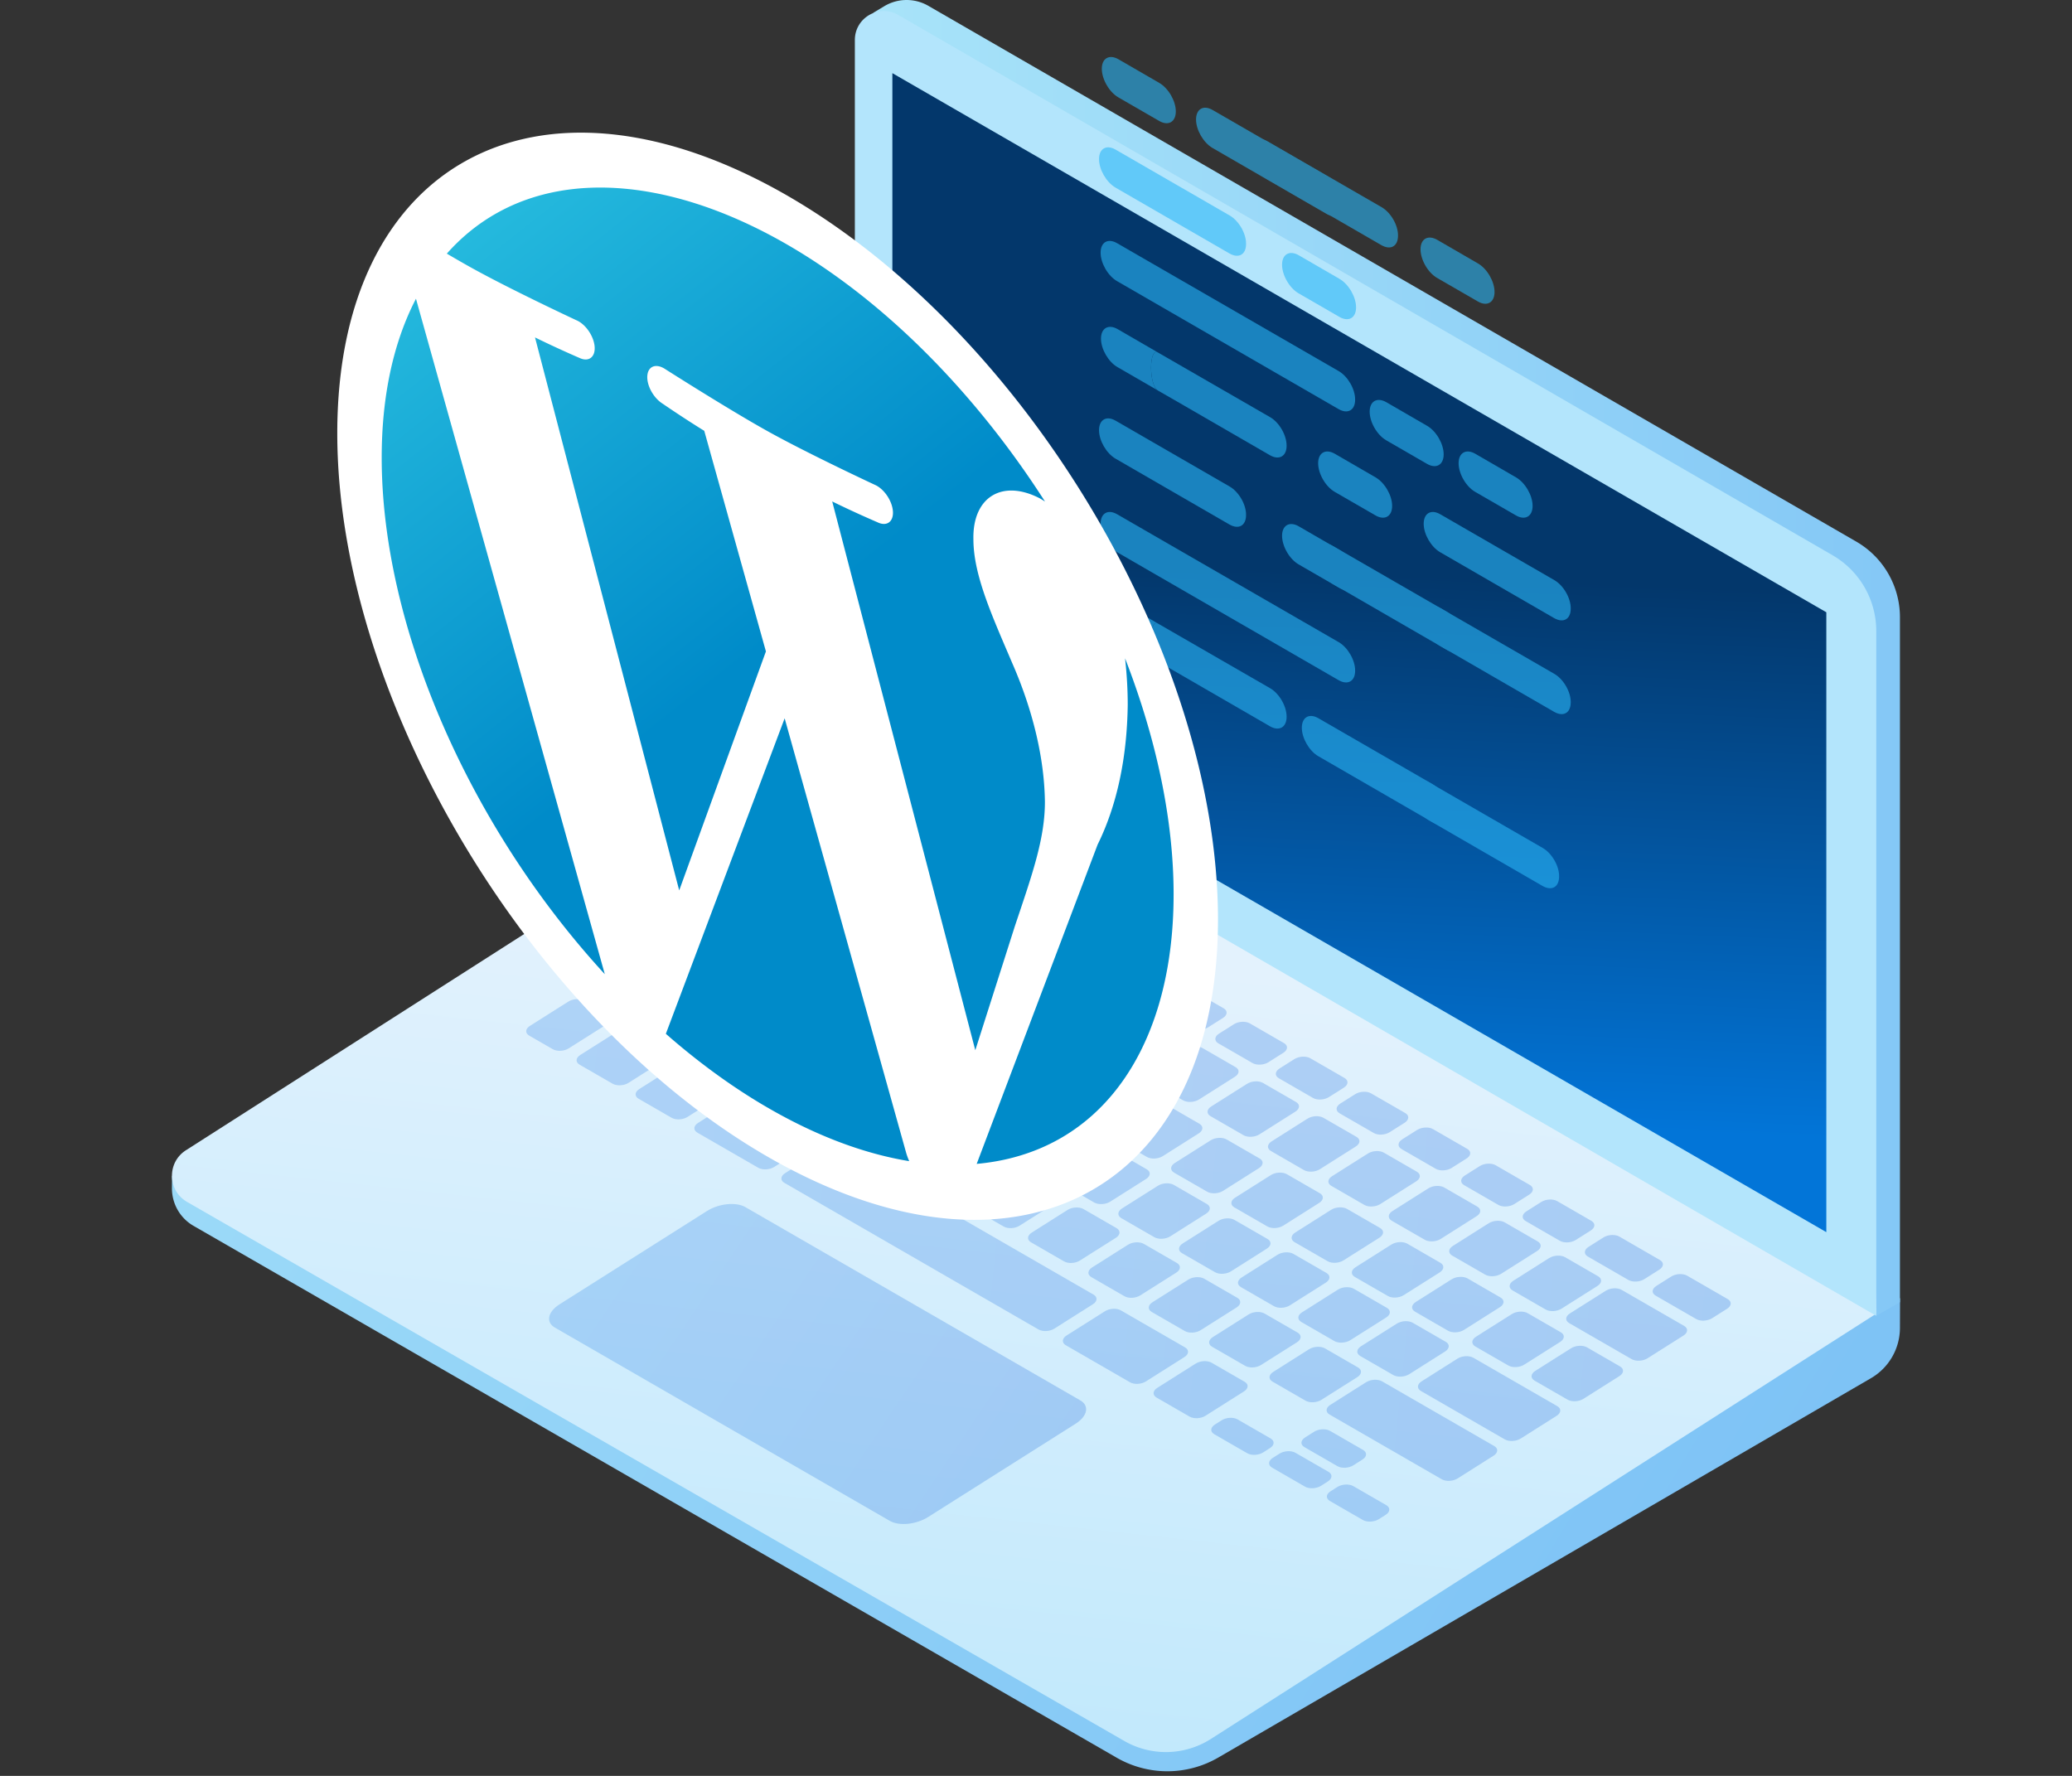 <svg version="1.1" id="レイヤー_1" xmlns="http://www.w3.org/2000/svg" x="0" y="0" viewBox="0 0 182 156" xml:space="preserve"><rect x="0" y="0" width="182" height="156" fill="#333333" stroke="none"/><style type="text/css">.st495{fill:#29b6f6}</style><g><g><linearGradient id="SVGID_1_" gradientUnits="userSpaceOnUse" x1="169.086" y1="157.206" x2="-30.472" y2="37.339"><stop offset=".001" stop-color="#79bff5"/><stop offset=".975" stop-color="#aae5f9"/><stop offset=".998" stop-color="#98dcf9"/></linearGradient><path d="M102.63 152.507l-87.516-49.223-.011 1.103c0 1.366.721 2.624 1.909 3.304l81.077 46.713a8.912 8.912 0 008.93-.019l57.314-33.314a5.122 5.122 0 002.554-4.424l.008-2.585-64.265 38.445z" fill="url(#SVGID_1_)"/><linearGradient id="SVGID_00000040558557668959561220000018134769482303832963_" gradientUnits="userSpaceOnUse" x1="82.853" y1="183.398" x2="93.72" y2="83.619"><stop offset="0" stop-color="#b3e5fc"/><stop offset="1" stop-color="#e3f2fd"/></linearGradient><path d="M166.896 114.061l-60.575 38.72a7.344 7.344 0 01-7.571.149l-82.314-47.347c-1.741-1.006-1.78-3.492-.084-4.553l60.573-38.728 89.971 51.759z" fill="url(#SVGID_00000040558557668959561220000018134769482303832963_)"/><linearGradient id="SVGID_00000123421170564261562260000017835868005806733222_" gradientUnits="userSpaceOnUse" x1="195.409" y1="57.793" x2="68.091" y2="57.793"><stop offset=".001" stop-color="#79bff5"/><stop offset=".975" stop-color="#aae5f9"/><stop offset=".998" stop-color="#98dcf9"/></linearGradient><path d="M81.511.494A3.812 3.812 0 0077.7.528l-1.003.601 86.329 51.101 1.781 63.356 2.08-1.199V54.211a7.678 7.678 0 00-3.832-6.632L81.511.494z" fill="url(#SVGID_00000123421170564261562260000017835868005806733222_)"/><path d="M160.981 48.782a7.695 7.695 0 013.826 6.634v60.17L75.089 63.681V3.512c0-1.954 2.119-3.184 3.824-2.191l82.068 47.461z" fill="#b3e5fc"/><linearGradient id="SVGID_00000060001995947428908280000006139179807114876857_" gradientUnits="userSpaceOnUse" x1="117.714" y1="98.277" x2="119.689" y2="50.363"><stop offset="0" stop-color="#0275d8"/><stop offset="1" stop-color="#03376b"/></linearGradient><polygon points="78.384,60.863 160.42,108.236 160.42,53.784 78.384,6.426" fill="url(#SVGID_00000060001995947428908280000006139179807114876857_)"/><g opacity=".3"><linearGradient id="SVGID_00000155148114882305447880000016303668663984779193_" gradientUnits="userSpaceOnUse" x1="-75.892" y1="85.773" x2="215.788" y2="115.904"><stop offset="0" stop-color="#44a4f1"/><stop offset="1" stop-color="#306cd9"/></linearGradient><path d="M151.762 114.119l-3.567-2.058c-.37-.213-.995-.179-1.397.074l-1.313.83c-.402.256-.429.634-.059.847l3.567 2.058c.37.213.995.181 1.397-.074l1.313-.83c.402-.253.429-.634.059-.847zM69.178 76.611l2.9 1.674c.37.213.997.179 1.399-.075l3.156-1.996c.402-.256.427-.634.057-.847l-2.9-1.674c-.37-.216-.997-.181-1.399.075l-3.153 1.994c-.403.255-.429.633-.06.849zm52.594 55.61l-2.903-1.674c-.37-.213-.997-.179-1.399.075l-.6.381c-.402.253-.427.634-.057.847l2.9 1.674c.37.213.997.179 1.399-.075l.599-.378c.404-.256.431-.634.061-.85zm-10.161-5.861l-2.902-1.674c-.37-.213-.994-.181-1.397.074l-.599.378c-.402.256-.429.634-.059.847l2.903 1.674c.37.216.994.181 1.396-.072l.6-.381c.401-.253.428-.633.058-.846zm5.08 2.931l-2.902-1.674c-.37-.213-.995-.179-1.399.075l-.597.378c-.402.256-.429.634-.059.85l2.899 1.674c.37.213.997.179 1.399-.075l.6-.381c.402-.254.43-.634.059-.847zm3.039-1.923l-2.902-1.674c-.37-.213-.994-.181-1.399.075l-.794.503c-.403.256-.43.634-.06.847l2.902 1.674c.37.213.994.181 1.397-.074l.796-.503c.403-.254.431-.635.06-.848zM74.486 79.673l2.9 1.674c.371.213.997.179 1.399-.075l3.156-1.996c.403-.253.427-.634.057-.847l-2.9-1.674c-.37-.213-.997-.181-1.399.075l-3.156 1.996c-.402.253-.427.634-.057.847zm1.2 6.621l3.155-1.996c.402-.256.429-.634.059-.847l-2.902-1.674c-.37-.216-.994-.181-1.399.075l-3.153 1.994c-.403.256-.43.634-.06.85l2.902 1.674c.371.211.996.177 1.398-.076zm-8.373 2.715l2.9 1.676c.37.213.997.179 1.399-.075l3.155-1.996c.402-.256.427-.634.057-.847l-2.9-1.676c-.37-.213-.997-.179-1.399.075l-3.156 1.996c-.402.256-.426.634-.056.847zm9.476 4.587l3.153-1.996c.403-.253.429-.634.06-.847l-2.903-1.674c-.37-.213-.994-.179-1.397.074l-3.156 1.996c-.402.253-.429.634-.059.847l2.902 1.674c.371.213.997.182 1.4-.074zm5.174 2.987l3.156-1.996c.403-.253.427-.634.06-.847l-2.903-1.674c-.37-.213-.997-.181-1.399.075l-3.153 1.996c-.402.253-.429.634-.059.847l2.9 1.674c.369.213.995.181 1.398-.075zm.877 1.388l2.9 1.674c.371.213.997.179 1.399-.075l3.153-1.996c.402-.256.429-.634.059-.847l-2.9-1.674c-.37-.216-.997-.181-1.399.075l-3.155 1.994c-.402.255-.427.633-.057.849zm9.474 4.584l3.155-1.994c.402-.256.429-.634.059-.85l-2.902-1.674c-.371-.213-.995-.179-1.397.074l-3.156 1.996c-.402.256-.429.634-.059.847l2.902 1.674c.371.217.995.183 1.398-.073zm5.202 3.004l3.156-1.996c.403-.256.427-.634.057-.847l-2.9-1.676c-.37-.213-.997-.179-1.399.075l-3.153 1.996c-.402.256-.429.634-.059.847l2.9 1.676c.369.212.996.178 1.398-.075zm5.279 3.045l3.153-1.996c.405-.256.429-.634.059-.847l-2.9-1.674c-.37-.216-.997-.181-1.399.075l-3.155 1.994c-.402.256-.427.634-.057.849l2.9 1.674c.371.213.997.179 1.399-.075zm1.03 1.477l2.902 1.674c.37.213.997.179 1.399-.075l3.153-1.996c.402-.256.429-.634.059-.847l-2.902-1.674c-.37-.216-.995-.181-1.397.074l-3.155 1.994c-.402.257-.429.635-.059.85zm9.476 4.584l3.155-1.994c.402-.256.429-.634.059-.85l-2.902-1.674c-.37-.213-.997-.179-1.399.075l-3.153 1.996c-.402.256-.429.634-.059.847l2.902 1.674c.371.216.995.182 1.397-.074zm1.006 1.463l2.9 1.674c.37.213.997.179 1.399-.075l3.156-1.996c.402-.253.427-.634.057-.847l-2.9-1.674c-.37-.213-.997-.181-1.399.075l-3.156 1.996c-.402.253-.426.634-.057.847zm5.175 2.987l2.902 1.674c.37.213.997.179 1.399-.075l3.153-1.996c.402-.256.429-.634.059-.847l-2.902-1.674c-.37-.216-.994-.181-1.397.074l-3.155 1.994c-.402.257-.429.635-.059.85zm17.309 4.407l-7.369-4.251c-.37-.213-.997-.181-1.399.075l-3.153 1.996c-.402.253-.429.634-.059.847l7.367 4.251c.37.213.997.179 1.399-.075l3.156-1.996c.401-.253.426-.633.058-.847zM63.549 80.171l5.329 3.074c.37.213.997.181 1.399-.075l3.153-1.996c.402-.253.429-.634.059-.847l-5.329-3.074c-.37-.213-.997-.181-1.399.075l-3.153 1.996c-.402.254-.429.634-.059.847zm-5.512 3.487l6.774 3.91c.37.213.997.181 1.399-.075l3.153-1.996c.405-.253.429-.634.059-.847l-6.774-3.91c-.37-.213-.997-.179-1.399.075l-3.153 1.996c-.402.256-.429.634-.059.847zm5.986 10.157l2.903 1.674c.37.213.994.181 1.396-.074l3.156-1.996c.402-.253.429-.634.059-.847l-2.902-1.674c-.37-.213-.997-.181-1.399.075l-3.153 1.996c-.403.252-.43.633-.06.846zm5.329 3.074l2.9 1.674c.37.216.997.181 1.399-.075l3.155-1.994c.402-.256.427-.634.057-.849l-2.9-1.674c-.37-.213-.997-.179-1.399.075l-3.153 1.996c-.402.256-.429.634-.059.847zm8.203 4.733c.37.216.997.181 1.399-.075l3.155-1.994c.402-.256.427-.634.057-.849l-2.9-1.674c-.37-.213-.997-.179-1.399.074L74.711 99.1c-.402.256-.427.634-.056.847l2.9 1.675zm2.401 1.386l2.902 1.674c.37.216.997.181 1.399-.075l3.153-1.994c.402-.256.429-.634.059-.85l-2.902-1.674c-.371-.213-.995-.179-1.397.074l-3.156 1.996c-.401.258-.428.636-.058.849zm5.303 3.06l2.902 1.674c.37.216.994.181 1.397-.074l3.155-1.994c.402-.256.429-.634.059-.85l-2.902-1.674c-.37-.213-.995-.179-1.399.075l-3.153 1.996c-.402.256-.429.634-.059.847zm5.303 3.06l2.9 1.674c.37.216.997.181 1.399-.075l3.155-1.994c.402-.256.427-.634.059-.85l-2.902-1.674c-.37-.213-.997-.179-1.399.075l-3.153 1.996c-.402.256-.429.635-.059.848zm9.603 4.659l3.155-1.994c.402-.256.427-.634.057-.849l-2.9-1.674c-.37-.213-.997-.179-1.399.075l-3.156 1.996c-.402.256-.427.634-.057.847l2.9 1.674c.37.215.997.181 1.4-.075zm1.001 1.46l2.902 1.674c.37.216.997.181 1.399-.075l3.153-1.994c.402-.256.429-.634.059-.85l-2.9-1.674c-.37-.213-.997-.179-1.399.075l-3.156 1.996c-.401.257-.426.635-.058.848zm9.602 4.659l3.155-1.994c.402-.256.429-.634.059-.85l-2.902-1.674c-.37-.213-.995-.179-1.397.074l-3.156 1.996c-.402.256-.429.634-.059.847l2.902 1.674c.371.217.996.183 1.398-.073zm5.303 3.06l3.155-1.994c.402-.256.43-.634.059-.85l-2.902-1.674c-.37-.213-.997-.179-1.399.075l-3.153 1.996c-.402.256-.429.634-.059.847l2.902 1.674c.37.216.995.182 1.397-.074zm-6.744-1.585l-2.902-1.674c-.37-.213-.996-.181-1.399.075l-3.379 2.138c-.402.253-.429.634-.059.847l2.902 1.674c.37.213.997.181 1.399-.075l3.379-2.138c.402-.253.429-.634.059-.847zM63.831 95.129l-2.902-1.674c-.37-.213-.997-.181-1.399.075l-3.379 2.138c-.403.253-.43.634-.06.847l2.902 1.674c.37.213.997.181 1.399-.075l3.379-2.138c.403-.253.43-.634.06-.847zm-5.186-2.992l-2.902-1.674c-.368-.213-.995-.179-1.397.074l-3.379 2.138c-.402.253-.429.634-.059.847l2.9 1.674c.37.213.996.181 1.399-.074l3.379-2.138c.402-.253.429-.634.059-.847zm-5.251-3.031l-2.075-1.196c-.37-.213-.997-.181-1.399.075l-3.379 2.138c-.402.253-.429.634-.059.847l2.075 1.196c.37.216.997.181 1.399-.075l3.379-2.136c.402-.256.426-.634.059-.849zm18.05 10.417l-5.355-3.09c-.37-.213-.996-.181-1.399.075l-3.379 2.138c-.402.253-.429.634-.059.847l5.355 3.09c.37.213.997.179 1.399-.075l3.379-2.138c.402-.256.429-.634.059-.847zm32.65 18.838l-5.638-3.252c-.37-.216-.997-.181-1.399.075l-3.379 2.136c-.402.256-.429.634-.059.85l5.638 3.252c.37.216.997.181 1.399-.075l3.378-2.136c.403-.256.43-.634.06-.85zm-8.039-4.637l-22.32-12.88c-.37-.213-.997-.179-1.399.075l-3.379 2.138c-.402.253-.429.634-.059.847l22.32 12.88c.37.213.997.179 1.399-.075l3.379-2.139c.402-.252.429-.633.059-.846zm35.196 13.302l-9.852-5.684c-.37-.213-.995-.179-1.397.074l-3.156 1.996c-.402.256-.429.634-.059.847l9.852 5.684c.37.216.994.181 1.396-.072l3.156-1.996c.403-.255.43-.633.06-.849zM52.497 87.164l9.151 5.279c.368.213.994.181 1.397-.074l3.156-1.996c.402-.253.429-.634.059-.847l-9.152-5.279c-.37-.213-.997-.181-1.399.075l-3.154 1.996c-.401.252-.429.633-.058.846zm24.181.583l2.9 1.674c.37.213.997.179 1.399-.075l3.156-1.996c.403-.256.427-.634.057-.847l-2.9-1.674c-.37-.213-.997-.181-1.399.075L76.737 86.9c-.402.253-.429.631-.059.847zM81.97 90.8l2.9 1.674c.37.213.997.179 1.399-.075l3.156-1.996c.402-.253.427-.634.057-.847l-2.899-1.674c-.37-.213-.997-.181-1.399.075l-3.156 1.996c-.404.253-.429.634-.058.847zm5.289 3.052l2.903 1.674c.37.213.996.181 1.399-.075l3.153-1.996c.402-.253.429-.634.059-.847l-2.902-1.674c-.37-.213-.994-.181-1.397.074l-3.156 1.996c-.402.255-.43.635-.059.848zm5.291 3.053l2.902 1.674c.37.213.995.181 1.397-.074l3.156-1.996c.402-.253.429-.634.059-.847l-2.902-1.674c-.37-.213-.997-.181-1.399.075l-3.154 1.996c-.402.252-.429.633-.059.846zm8.191 4.726c.37.213.997.181 1.399-.075l3.156-1.996c.402-.253.427-.634.056-.847l-2.9-1.674c-.37-.213-.997-.181-1.399.075L97.9 99.11c-.405.253-.429.634-.059.847l2.9 1.674zm5.292 3.053c.37.213.997.181 1.399-.075l3.153-1.996c.402-.253.429-.634.059-.847l-2.9-1.674c-.37-.213-.997-.179-1.399.075l-3.156 1.996c-.402.253-.427.634-.057.847l2.901 1.674zm6.69 2.978l3.153-1.996c.402-.253.43-.634.059-.847l-2.902-1.674c-.37-.213-.995-.179-1.397.074l-3.156 1.996c-.402.256-.429.634-.059.847l2.902 1.674c.371.214.998.182 1.4-.074zm3.892 3.127c.37.216.994.181 1.397-.074l3.155-1.994c.402-.256.429-.634.059-.85l-2.902-1.674c-.37-.213-.997-.179-1.399.075l-3.153 1.996c-.403.256-.43.634-.06.847l2.903 1.674zm6.689 2.979l3.155-1.994c.403-.256.427-.634.057-.849l-2.9-1.674c-.37-.213-.997-.179-1.399.075l-3.156 1.996c-.402.256-.427.634-.057.847l2.9 1.674c.371.215.997.18 1.4-.075zm5.291 3.055l3.153-1.996c.402-.256.429-.634.059-.847l-2.899-1.677c-.37-.213-.997-.179-1.399.075l-3.156 1.996c-.402.256-.427.634-.059.847l2.902 1.676c.37.213.997.179 1.399-.074zm4.205-1.393l-3.156 1.996c-.402.256-.429.634-.059.85l2.903 1.674c.37.213.994.179 1.396-.074l3.156-1.996c.402-.256.429-.634.059-.847l-2.902-1.674c-.37-.216-.995-.182-1.397.071zm9.504 4.603l-2.902-1.674c-.37-.213-.995-.179-1.397.074l-3.156 1.996c-.402.256-.429.634-.059.847l2.902 1.674c.37.216.994.181 1.397-.074l3.156-1.994c.401-.255.428-.633.059-.849zM79.791 82.735l2.902 1.674c.37.213.997.181 1.399-.075l3.154-1.996c.402-.253.429-.634.059-.847l-2.902-1.674c-.37-.213-.994-.181-1.396.074l-3.156 1.996c-.403.254-.43.635-.06.848zm5.308 3.062l2.902 1.674c.37.213.994.181 1.397-.074l3.155-1.996c.402-.253.429-.634.059-.847L89.71 82.88c-.37-.213-.995-.179-1.399.075l-3.153 1.996c-.402.252-.429.633-.059.846zm5.308 3.062l2.9 1.674c.37.213.997.181 1.399-.075l3.156-1.996c.402-.253.427-.631.059-.847l-2.902-1.674c-.37-.213-.997-.179-1.399.075l-3.153 1.996c-.403.256-.43.634-.06.847zm5.308 3.062l2.9 1.674c.37.216.997.181 1.399-.075l3.155-1.994c.402-.256.427-.634.057-.849l-2.9-1.674c-.37-.213-.997-.179-1.399.075l-3.156 1.996c-.402.256-.426.634-.056.847zm5.305 3.062l2.902 1.676c.37.213.997.179 1.399-.075l3.153-1.996c.402-.256.429-.634.059-.847l-2.902-1.674c-.367-.216-.994-.181-1.396.072l-3.156 1.996c-.402.257-.429.635-.059.848zm5.308 3.065l2.902 1.674c.37.213.995.179 1.397-.074l3.156-1.996c.402-.256.429-.634.059-.847l-2.902-1.674c-.37-.216-.994-.181-1.397.074l-3.155 1.994c-.403.255-.43.633-.06.849zm5.308 3.062l2.9 1.674c.371.213.997.179 1.399-.075l3.156-1.996c.403-.253.429-.634.06-.847l-2.903-1.674c-.37-.213-.997-.181-1.399.075l-3.153 1.996c-.403.253-.43.634-.06.847zm5.308 3.062l2.899 1.674c.37.213.997.181 1.399-.075l3.156-1.996c.402-.253.427-.634.057-.847l-2.9-1.674c-.37-.213-.997-.181-1.399.075L117 103.325c-.402.253-.427.634-.056.847zm5.305 3.062l2.902 1.674c.37.213.997.181 1.399-.075l3.153-1.996c.402-.253.429-.634.059-.847l-2.9-1.674c-.37-.213-.997-.181-1.399.075l-3.155 1.996c-.402.253-.427.634-.059.847zm5.308 3.062l2.903 1.674c.37.213.994.181 1.396-.074l3.156-1.996c.402-.253.429-.634.059-.847l-2.902-1.674c-.37-.213-.995-.179-1.397.074l-3.156 1.996c-.402.253-.429.634-.059.847zm5.307 3.062l2.902 1.674c.37.216.994.181 1.397-.074l3.155-1.994c.402-.256.429-.634.059-.85l-2.902-1.674c-.37-.213-.997-.179-1.399.075l-3.153 1.996c-.402.256-.429.634-.059.847zm15.068 3.115l-5.486-3.162c-.368-.213-.994-.181-1.396.074l-3.156 1.996c-.402.253-.429.634-.059.847l5.484 3.163c.37.216.996.181 1.399-.075l3.155-1.994c.402-.256.427-.634.059-.849zM96.36 85.501l3.005 1.735c.37.213.997.181 1.399-.075l1.311-.83c.402-.253.429-.634.059-.847l-3.005-1.735c-.37-.213-.997-.179-1.399.075l-1.311.83c-.402.256-.429.634-.059.847zm5.348 3.088l3.008 1.732c.37.216.994.181 1.396-.072l1.313-.83c.402-.256.427-.634.057-.847l-3.005-1.735c-.37-.213-.994-.181-1.397.074l-1.313.828c-.402.256-.429.635-.059.85zm5.305 3.06l3.006 1.735c.37.213.997.179 1.399-.075l1.311-.83c.402-.256.429-.634.059-.847l-3.005-1.735c-.37-.213-.997-.181-1.399.075l-1.313.83c-.403.253-.428.634-.058.847zm5.313 3.064l3.005 1.735c.37.213.997.181 1.399-.075l1.311-.828c.402-.256.429-.634.059-.85l-3.005-1.735c-.37-.213-.997-.179-1.399.075l-1.31.83c-.403.257-.43.635-.06.848zm5.34 3.083l3.005 1.732c.37.216.994.181 1.396-.072l1.313-.83c.402-.256.427-.634.059-.85l-3.008-1.732c-.37-.216-.994-.181-1.397.074l-1.313.828c-.4.257-.425.635-.055.85zm5.441 3.14l3.005 1.735c.37.213.995.179 1.397-.074l1.313-.83c.402-.256.429-.634.059-.847l-3.008-1.735c-.368-.213-.994-.181-1.397.074l-1.313.83c-.401.253-.425.634-.056.847zm5.5 3.174l3.008 1.735c.367.213.994.179 1.396-.074l1.313-.83c.402-.256.427-.634.057-.847l-3.005-1.735c-.37-.213-.994-.181-1.397.074l-1.313.83c-.402.253-.429.634-.059.847zm5.404 3.152l3.005 1.735c.37.213.997.181 1.399-.075l1.313-.83c.402-.253.427-.634.056-.847l-3.005-1.735c-.37-.213-.997-.179-1.399.075l-1.311.83c-.401.256-.429.634-.058.847zm5.462 3.117l3.565 2.058c.37.213.997.179 1.399-.075l1.311-.83c.402-.253.429-.634.059-.847l-3.565-2.058c-.37-.213-.996-.181-1.399.075l-1.31.83c-.402.253-.43.634-.06.847z" fill="url(#SVGID_00000155148114882305447880000016303668663984779193_)"/></g><linearGradient id="SVGID_00000019659122590925200430000005470606436930654093_" gradientUnits="userSpaceOnUse" x1="26.346" y1="89.338" x2="116.246" y2="149.601"><stop offset="0" stop-color="#44a4f1"/><stop offset="1" stop-color="#306cd9"/></linearGradient><path d="M78.163 133.601l-29.422-16.98c-.818-.47-.632-1.387.411-2.047l12.95-8.196c1.046-.66 2.552-.813 3.368-.342l29.424 16.98c.818.47.632 1.387-.411 2.047l-12.952 8.193c-1.044.663-2.55.816-3.368.345z" opacity=".3" fill="url(#SVGID_00000019659122590925200430000005470606436930654093_)"/></g><g opacity=".6"><g><g><path class="st495" d="M101.716 30.966c-.807-.468-.812 2.877-.01 3.336l1.646.947-5.192-2.999c-.805-.459-1.453-1.59-1.453-2.505.004-.927.66-1.294 1.46-.835l3.549 2.056z"/></g><g><path class="st495" d="M111.566 36.647c.803.461 1.455 1.588 1.447 2.513 0 .923-.658 1.289-1.453.835l-8.207-4.746-1.646-.947c-.802-.459-.797-3.804.01-3.336l9.849 5.681z"/></g><g><path class="st495" d="M108.008 18.927c.807.464 1.459 1.585 1.443 2.505 0 .93-.64 1.294-1.449.838l-10.013-5.788c-.805-.464-1.453-1.585-1.453-2.505.002-.928.655-1.299 1.457-.833l10.015 5.783z"/></g><g><path class="st495" d="M136.526 50.958c.807.464 1.459 1.585 1.443 2.505 0 .93-.64 1.294-1.449.838l-10.013-5.788c-.805-.464-1.453-1.585-1.453-2.505.002-.928.655-1.299 1.457-.833l10.015 5.783z"/></g><g><path class="st495" d="M117.591 32.6c.796.459 1.451 1.583 1.441 2.51 0 .923-.645 1.294-1.453.828L98.131 24.703c-.811-.459-1.456-1.588-1.456-2.508 0-.927.654-1.299 1.461-.825l19.455 11.23z"/></g><g><path class="st495" d="M117.658 24.496c.805.464 1.456 1.585 1.456 2.508 0 .925-.658 1.301-1.461.835l-3.586-2.071c-.8-.461-1.453-1.59-1.453-2.515 0-.923.659-1.294 1.468-.828l3.576 2.071z"/></g></g><g><path class="st495" d="M101.716 54.776c-.807-.468-.812 2.877-.01 3.336l1.646.947-5.192-2.999c-.805-.459-1.453-1.59-1.453-2.505.004-.927.66-1.294 1.46-.835l3.549 2.056z"/></g><g><path class="st495" d="M111.566 60.457c.803.461 1.455 1.588 1.447 2.513 0 .923-.658 1.289-1.453.835l-8.207-4.746-1.646-.947c-.802-.459-.797-3.804.01-3.336l9.849 5.681z"/></g><g><path class="st495" d="M108.008 42.737c.807.464 1.459 1.585 1.443 2.505 0 .93-.64 1.294-1.449.838l-10.013-5.788c-.805-.464-1.453-1.585-1.453-2.505.002-.928.655-1.299 1.457-.833l10.015 5.783z"/></g><g><path class="st495" d="M127.095 53.745c.807.464 1.459 1.585 1.443 2.505 0 .93-.64 1.294-1.449.838L117.076 51.3c-.805-.464-1.453-1.585-1.453-2.505.002-.928.655-1.299 1.457-.833l10.015 5.783z"/></g><g><path class="st495" d="M136.526 59.192c.807.464 1.459 1.585 1.443 2.505 0 .93-.64 1.294-1.449.838l-10.013-5.788c-.805-.464-1.453-1.585-1.453-2.505.002-.928.655-1.299 1.457-.833l10.015 5.783z"/></g><g><path class="st495" d="M125.822 68.876c.807.464 1.459 1.585 1.443 2.505 0 .93-.64 1.294-1.449.838l-10.013-5.788c-.805-.464-1.453-1.585-1.453-2.505.002-.928.655-1.299 1.457-.833l10.015 5.783z"/></g><g><path class="st495" d="M135.506 74.487c.807.464 1.459 1.585 1.443 2.505 0 .93-.64 1.294-1.449.838l-10.013-5.788c-.805-.464-1.453-1.585-1.453-2.505.002-.928.655-1.299 1.457-.833l10.015 5.783z"/></g><g><path class="st495" d="M117.591 56.41c.796.459 1.451 1.583 1.441 2.51 0 .923-.645 1.294-1.453.828L98.131 48.513c-.811-.459-1.456-1.588-1.456-2.508 0-.927.654-1.299 1.461-.825l19.455 11.23z"/></g><g><path class="st495" d="M117.658 48.306c.805.464 1.456 1.585 1.456 2.508 0 .925-.658 1.301-1.461.835l-3.586-2.071c-.8-.461-1.453-1.59-1.453-2.515 0-.923.659-1.294 1.468-.828l3.576 2.071z"/></g><g><path class="st495" d="M101.825 7.281c.805.464 1.456 1.585 1.456 2.508 0 .925-.658 1.301-1.461.835l-3.586-2.071c-.8-.461-1.453-1.59-1.453-2.515 0-.923.659-1.294 1.468-.828l3.576 2.071z"/></g><g><path class="st495" d="M116.53 15.446c.807.464 1.459 1.585 1.443 2.505 0 .93-.64 1.294-1.449.838l-10.013-5.788c-.805-.464-1.453-1.585-1.453-2.505.002-.928.655-1.299 1.457-.833l10.015 5.783z"/></g><g><path class="st495" d="M121.355 18.198c.807.464 1.459 1.585 1.443 2.505 0 .93-.64 1.294-1.449.838l-10.013-5.788c-.805-.464-1.453-1.585-1.453-2.505.002-.928.655-1.299 1.457-.833l10.015 5.783z"/></g><g><path class="st495" d="M129.821 23.141c.805.464 1.456 1.585 1.456 2.508 0 .925-.658 1.301-1.461.835l-3.586-2.071c-.8-.461-1.453-1.59-1.453-2.515 0-.923.659-1.294 1.468-.828l3.576 2.071z"/></g><g><path class="st495" d="M125.353 37.405c.805.464 1.456 1.585 1.456 2.508 0 .925-.658 1.301-1.461.835l-3.586-2.071c-.8-.461-1.453-1.59-1.453-2.515 0-.923.659-1.294 1.468-.828l3.576 2.071z"/></g><g><path class="st495" d="M133.164 41.933c.805.464 1.456 1.585 1.456 2.508 0 .925-.658 1.301-1.461.835l-3.586-2.071c-.8-.461-1.453-1.59-1.453-2.515 0-.923.659-1.294 1.468-.828l3.576 2.071z"/></g><g><path class="st495" d="M120.827 41.933c.805.464 1.456 1.585 1.456 2.508 0 .925-.658 1.301-1.461.835l-3.586-2.071c-.8-.461-1.453-1.59-1.453-2.515 0-.923.659-1.294 1.468-.828l3.576 2.071z"/></g></g><g><linearGradient id="楕円形_1123_00000101823116580194271130000001529073388115964330_" gradientUnits="userSpaceOnUse" x1="2739.61" y1="1380.458" x2="2740.398" y2="1379.884" gradientTransform="matrix(64.144 37.034 0 -64.144 -175715.203 -12920.186)"><stop offset="0" stop-color="#45e2ef"/><stop offset="1" stop-color="#008bc9"/></linearGradient><path id="楕円形_1123_00000141433669642718657470000010026167758674500736_" d="M68.265 19.977c19.84 10.951 35.924 37.585 35.924 59.488s-16.084 30.781-35.924 19.83S32.341 61.71 32.341 39.807s16.084-30.781 35.924-19.83z" fill="url(#楕円形_1123_00000101823116580194271130000001529073388115964330_)"/><path id="パス_5378_00000162339149385376373760000011123166135649935755_" d="M68.305 16.703c-21.362-11.791-38.679-2.23-38.679 21.353s17.319 52.26 38.681 64.05c21.361 11.79 38.678 2.232 38.679-21.349-.024-23.586-17.328-52.241-38.681-64.054M33.528 40.207c-.003-5.386 1.023-10.145 3.01-13.965l16.586 59.334c-11.989-13.04-19.6-30.661-19.596-45.37m34.777 57.59c-3.323-1.834-6.63-4.186-9.818-6.983l10.435-27.712 10.691 38.232c.07.222.153.445.249.667-3.713-.607-7.621-2.028-11.557-4.204m4.794-53.747a89.43 89.43 0 003.98 1.83c.792.388 1.399-.026 1.355-.925-.044-.899-.723-1.943-1.515-2.332l-.061-.028s-5.634-2.62-9.271-4.628c-3.416-1.886-9.154-5.542-9.154-5.542-.79-.522-1.493-.273-1.571.556s.499 1.924 1.289 2.446l.061.039s1.775 1.224 3.648 2.38l5.416 19.378-7.616 20.993L46.994 29.64a92.485 92.485 0 003.98 1.834c.788.328 1.349-.155 1.252-1.078-.091-.865-.73-1.822-1.473-2.207 0 0-5.63-2.618-9.267-4.626-.654-.361-1.422-.804-2.238-1.283C49.793 10.385 71.352 17.361 87.4 37.861a80.183 80.183 0 014.39 6.196c-.151-.095-.296-.192-.449-.277-3.313-1.717-5.922-.113-5.839 3.59 0 3.163 1.655 6.756 3.416 10.891 1.827 4.176 2.819 8.391 2.865 12.172 0 3.289-1.146 6.465-2.647 10.948l-3.468 10.876-12.569-48.208zm25.723 13.779c9.037 23.247 3.258 42.94-13.032 44.412l10.62-28.043c1.688-3.417 2.587-7.592 2.647-12.289 0-1.321-.078-2.684-.235-4.08z" fill="#fff"/></g></g></svg>